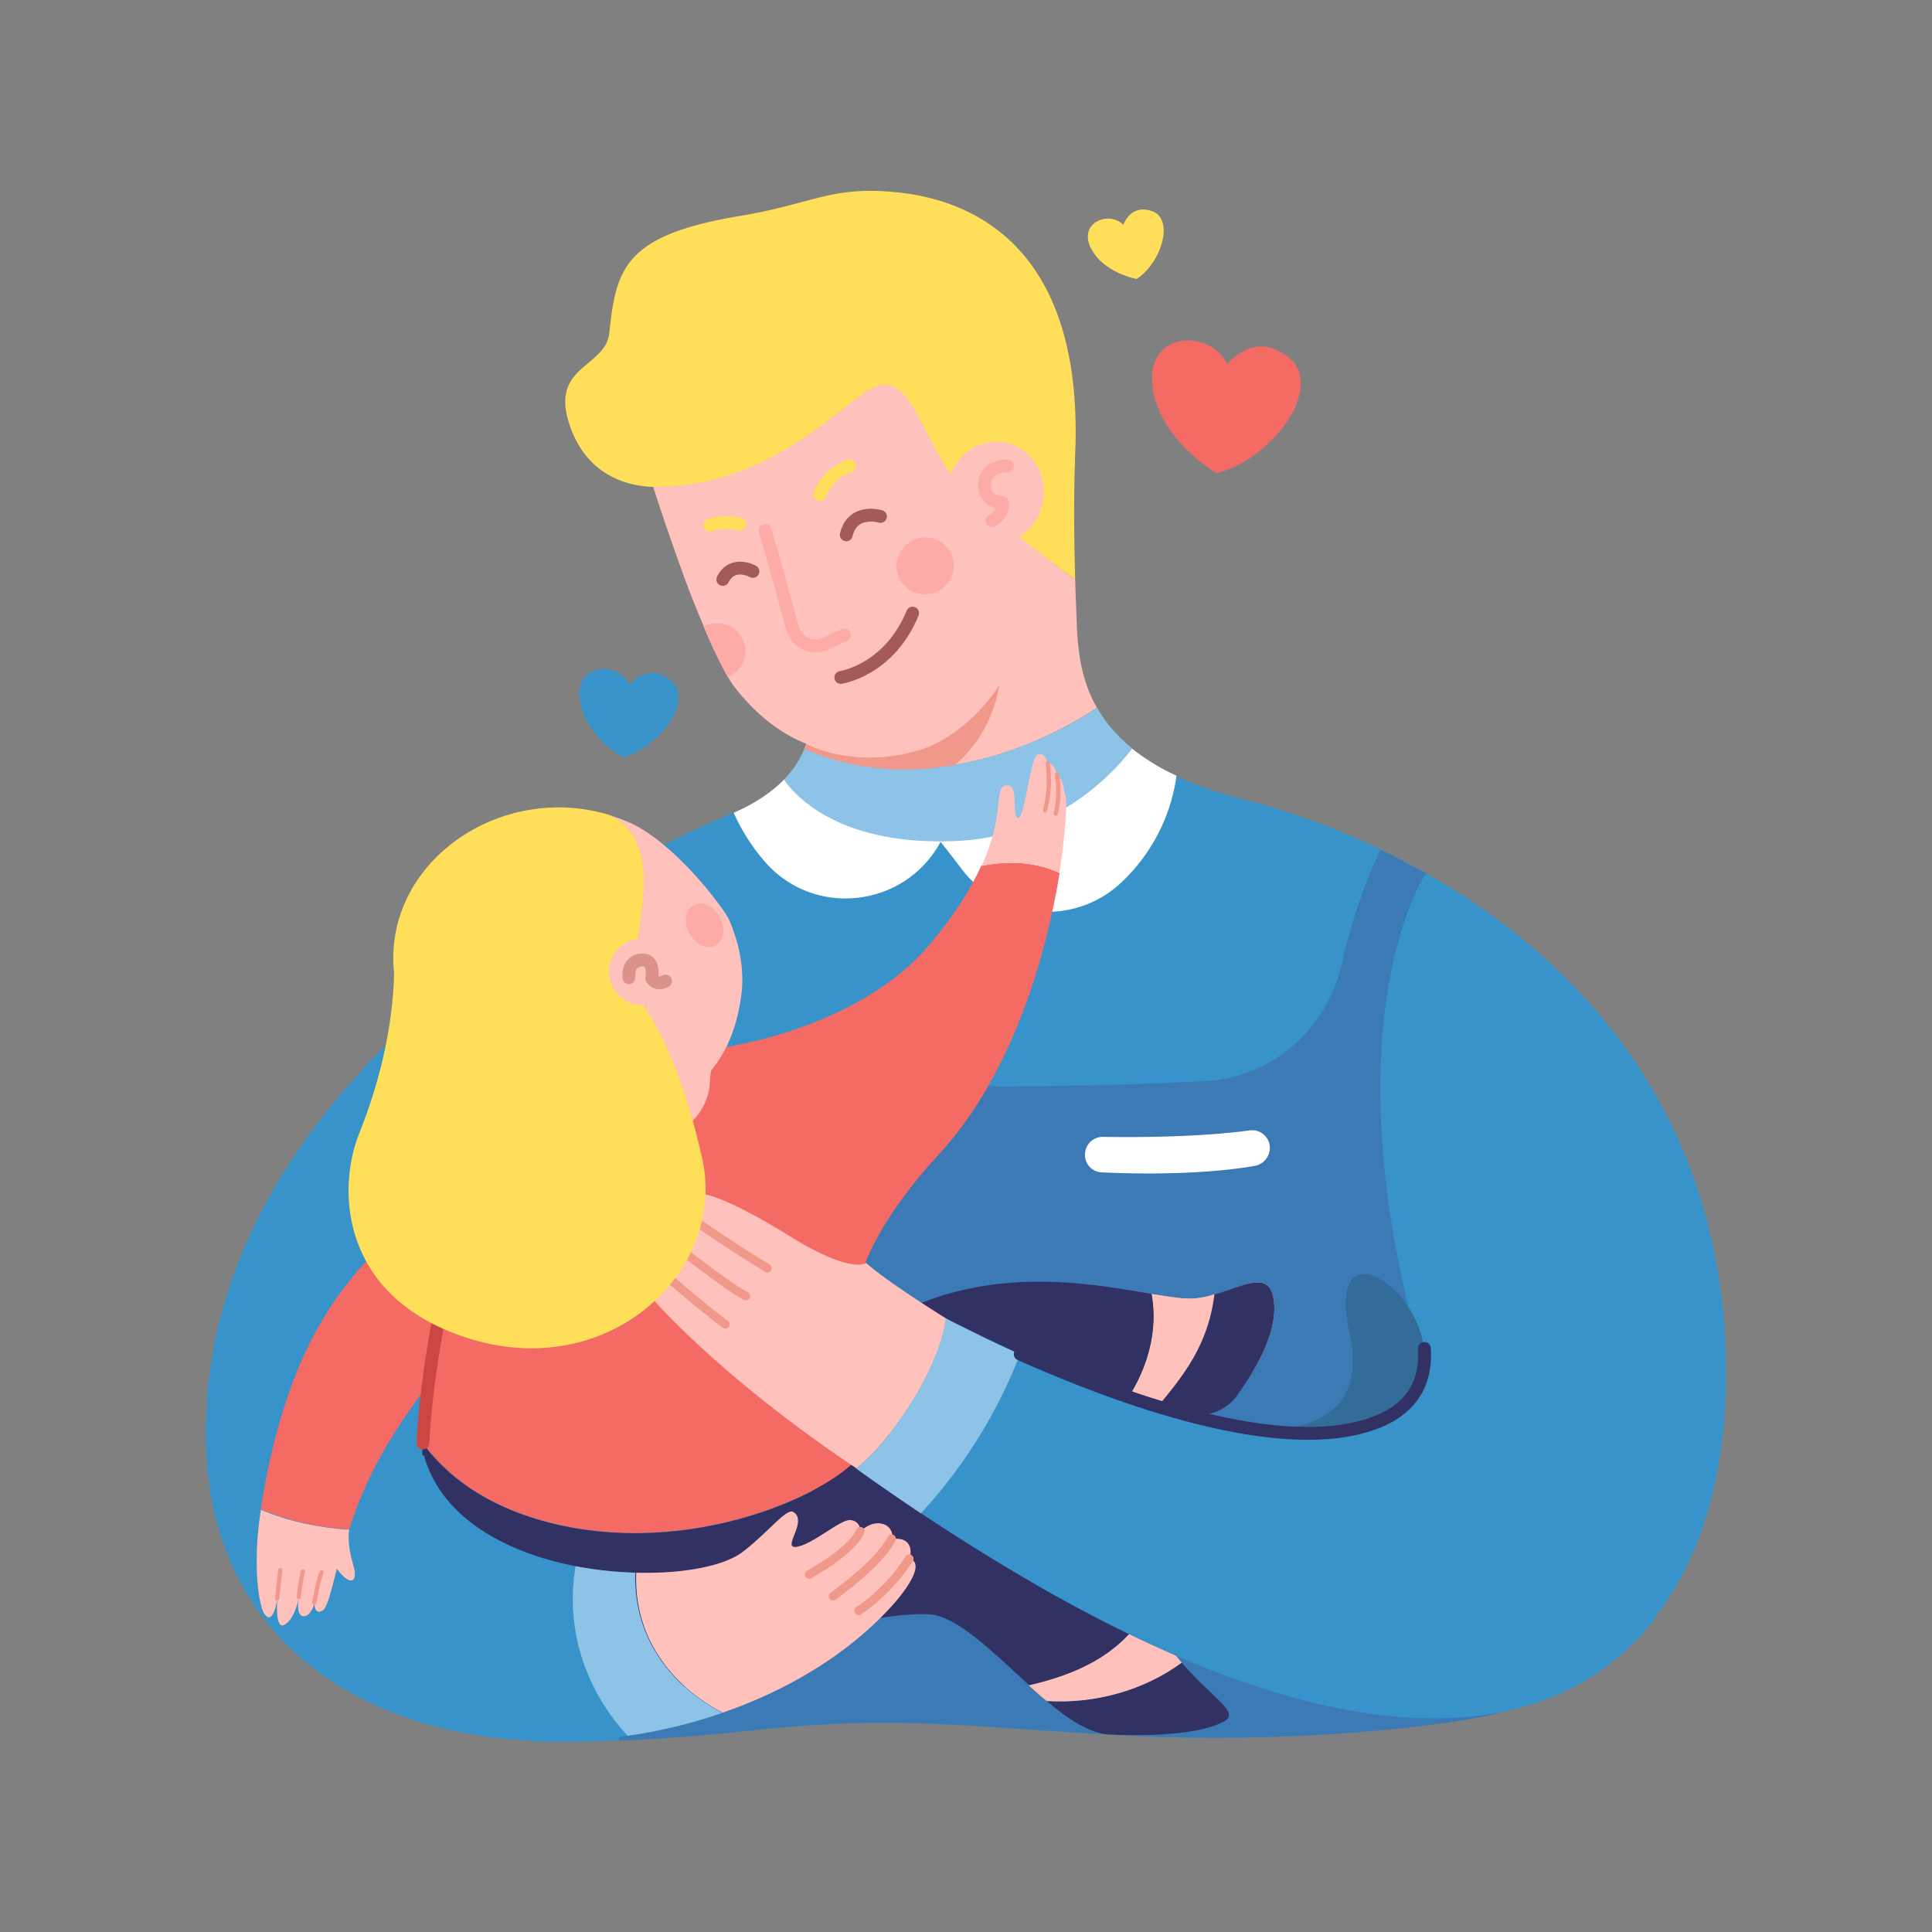 <svg id="Fathers_day_illustration" data-name="Fathers day illustration" xmlns="http://www.w3.org/2000/svg" viewBox="0 0 745.19 745.19"><rect x="0" y="0" width="745.19" height="745.19" fill="#808080" stroke="none"/><defs><style>.cls-1{fill:#3793c9;}.cls-2{fill:#f36b64;}.cls-3{fill:#ffdf5a;}.cls-4{fill:#3b7ab5;}.cls-5{fill:#fff;}.cls-6{fill:#ffc1bb;}.cls-7{fill:#8cc3e6;}.cls-12,.cls-13,.cls-14,.cls-15,.cls-16,.cls-17,.cls-18,.cls-19,.cls-8{fill:none;}.cls-8{stroke:#fcaba7;}.cls-12,.cls-13,.cls-14,.cls-15,.cls-17,.cls-18,.cls-19,.cls-8{stroke-linecap:round;stroke-linejoin:round;}.cls-13,.cls-15,.cls-17,.cls-18,.cls-19,.cls-8{stroke-width:4.95px;}.cls-9{fill:#fcaba7;}.cls-10{fill:#336b99;}.cls-11{fill:#313163;}.cls-12,.cls-14{stroke:#f0998b;}.cls-12{stroke-width:1.65px;}.cls-13{stroke:#cc4744;}.cls-14{stroke-width:3.3px;}.cls-15{stroke:#313163;}.cls-17{stroke:#ffdf5a;}.cls-18{stroke:#a35a58;}.cls-19{stroke:#db928a;}.cls-20{fill:#f0998b;}</style></defs><path class="cls-1" d="M240.1,292.1s-14.8-8.4-16.5-22.4c-1.7-14.2,14.8-14.8,19.3-5.6,0,0,6.9-9,15.9-1.6S254.4,288.5,240.1,292.1Z"/><path class="cls-2" d="M469.3,182.5s-22.2-12.6-24.8-33.6c-2.6-21.2,22.2-22.3,28.9-8.4,0,0,10.3-13.6,23.8-2.5C511,149.2,490.9,177.1,469.3,182.5Z"/><path class="cls-3" d="M438.4,107.6s-12.9-2.3-17.7-12,7-14.5,12.6-8.9c0,0,2.7-8.3,11.2-5.2S448,101.4,438.4,107.6Z"/><path class="cls-1" d="M204.9,671.6s28.3,1.7,85.1-4.2c57.1-6,79.5-1.4,144.3,2s126.1-4,143.4-8.7-104.5-78.8-167-89.6S204.9,671.6,204.9,671.6Z"/><path class="cls-4" d="M368.8,576.1c-69,21.7-163.9,95.3-163.9,95.3s28.3,1.7,85.1-4.2c9-1,17.1-1.6,24.7-2C341.1,641.5,360.3,610.8,368.8,576.1Z"/><path class="cls-4" d="M410.8,571c-13.4-2.4-30.6,1.1-49.5,7.8,11.5,17.6,21.5,36.8,35.2,58,10.8,13.7,24.4,24.1,38.7,32.6,64.6,3.3,125.4-4.1,142.5-8.7C595.1,655.9,473.2,581.8,410.8,571Z"/><path class="cls-1" d="M665.7,523.8c-2.8-117.9-86.2-178.3-152.1-204.4-5.9-2.4-11.7-4.4-17.2-6.2-6-2-11.8-3.6-17.2-5-19.6-4.9-33.2-11.8-42.6-19.4L302.3,300.7c-4.7,4.8-11.6,9.7-21.6,13.7-9.6,3.9-31.4,14.1-57.4,30.2h0l-.1.1C161.6,383.1,76.8,455.3,79.5,557c2,76.5,61.3,111.6,125.6,114.4l-.1.1s11.3.6,34-.3h0c13.2-.5,30.3-1.7,51.2-4,2.5-.2,4.9-.5,7.3-.8,6.1-.5,11.9-1,17.4-1.4h0c40.6-2.5,65,1.2,119.7,4.1,65.1,3.4,126.5-4,143.5-8.7h0a9.44,9.44,0,0,1-.3-.9C639.3,648.2,667.4,593.2,665.7,523.8Z"/><path class="cls-4" d="M575.7,653.1h0c-7.6-24.8-20.9-68.3-33.4-111.9,5.6-5.4,6.8-14.8,6.8-14.8-38.1-132.1.9-189.6.9-189.6l-17.5-9.1a210.78,210.78,0,0,0-14.9,43.9c-5.7,25.3-26.9,44.1-52.9,45.4-45.9,2.4-119,4-190.6-3.5-33.6-3.5-57.4-34.8-50.8-67.8.1-.3.1-.6.2-1l-14.7,12.4s-7.2,166.8,8.2,207.8c7.1,18.9,13.6,53,18.7,84.4,1.2,7.6,2.4,15.1,3.3,22.1,13.2-.5,30.3-1.7,51.2-4,57.1-6,79.5-1.4,144.3,2,65.1,3.4,126.5-4,143.5-8.7h0C577.3,658.4,576.6,655.8,575.7,653.1Z"/><path class="cls-5" d="M453.8,299.2A69.52,69.52,0,0,1,433,339.9a41.46,41.46,0,0,1-62-4.6c-4.6-6.1-8.2-10.6-8.2-10.6h0c-13.8,25.6-49.2,29.5-68,7.4A74.66,74.66,0,0,1,283,313.5c8.9-3.9,15.1-8.4,19.4-12.8l134.2-12A81.66,81.66,0,0,0,453.8,299.2Z"/><path class="cls-6" d="M414.7,223.3a61.42,61.42,0,0,1-7.2-5c-20.1-16.2-25.8-42.5-34.7-56.9-10.2-16.4-23.5-18.7-36.7-11.7-12.2,6.4-39.7,38.4-84.2,38,4.3,13.4,8.4,24.9,11.9,34.7,2.8,7.5,5.4,14,7.7,19.3a201.26,201.26,0,0,0,9.3,19.5c.9,1.4,1.5,2.5,2,3.1,8.4,11.1,18,18.5,28.2,22.6a9.09,9.09,0,0,1-.8,1.8c34.6,15.7,78.5,7,112.9-15.7-7.7-13.5-7.6-27.7-8-38.4C414.9,230.7,414.8,226.8,414.7,223.3Z"/><path class="cls-7" d="M436.2,288.3a20,20,0,0,1-1.6-1.4,6.81,6.81,0,0,1-1.2-1.2,2.76,2.76,0,0,0-.8-.6,17.88,17.88,0,0,1-1.3-1.4l-.4-.4c-.4-.4-.8-.9-1.2-1.3a47.37,47.37,0,0,1-6.5-9c-34.4,22.6-78.3,31.3-112.9,15.7a37.15,37.15,0,0,1-4.1,7.4h0c-.8,1.1-1.6,2.1-2.6,3.3a12,12,0,0,0-1,1.1l-.2.2c4.3,6.3,21.4,25.5,65.9,23.7,40.7-1.6,63.3-28.9,68.4-35.7C436.5,288.6,436.4,288.4,436.2,288.3Z"/><path class="cls-3" d="M414.7,223.3a61.42,61.42,0,0,1-7.2-5c-20.1-16.2-34-24.3-42.9-38.5-10.2-16.3-15.2-37-28.4-30-12.2,6.4-39.7,38.4-84.2,38h-.1c-6.8-.2-25.9-2.4-32.7-25.5-6.3-21.2,14.4-20.8,15.8-33.8,2.6-24.6,5.6-37.7,49.8-45.1,28.7-4.7,35.3-11.7,60.5-9.3,26.4,2.5,71.9,17.9,69.5,98.4,0,0-.1,2.1-.2,6.1v.5C414.3,186.9,414.1,202.2,414.7,223.3Z"/><path class="cls-6" d="M402.6,190.8c-.6,10.9-9.4,19.4-19.7,19.1s-18.2-9.4-17.7-20.3,9.3-19.6,19.7-19.2C395.2,170.6,403.1,179.8,402.6,190.8Z"/><path class="cls-8" d="M388.6,179.7s-8.5-.3-8.8,7.1c-.3,7.1,6.9,7.1,6.9,7.1a7.53,7.53,0,0,1-4.1,6.9"/><path class="cls-9" d="M367.9,218.7a11.2,11.2,0,0,1-11.6,10.5,10.87,10.87,0,0,1-10.5-11.3,11.36,11.36,0,0,1,11.6-10.6A10.88,10.88,0,0,1,367.9,218.7Z"/><path class="cls-9" d="M287.5,251.5a10.91,10.91,0,0,1-6.8,9.7,201.26,201.26,0,0,1-9.3-19.5,10,10,0,0,1,5.5-1.3A10.77,10.77,0,0,1,287.5,251.5Z"/><path class="cls-5" d="M483.9,449.7c-20.7,3.6-46.7,3.1-58.9,2.5a6.74,6.74,0,0,1-6.5-7.3h0a6.84,6.84,0,0,1,7-6.4c11.6.2,36.5.2,56.6-2.5a6.84,6.84,0,0,1,7.7,6.7v.2A7.12,7.12,0,0,1,483.9,449.7Z"/><path class="cls-10" d="M482.3,550.8s47.8,6.9,38.2-36.7c-9.7-44.2,32.5-14.5,28.5,12.1C545.2,552.8,510.9,557.2,482.3,550.8Z"/><path class="cls-11" d="M455.8,641.3c-14.4,10.6-33.5,16-52.1,14.8,8.4,7.1,16.5,12.4,23.9,12.9,21.4,1,37.2-1,44.5-5C478.5,660.4,467.8,655.3,455.8,641.3Z"/><path class="cls-6" d="M455.8,641.3c-2.3-2.7-4.5-5.6-6.8-8.9-1.6-2.3-3.9-6.2-6.8-11.1-10.6,17.1-26.9,24.4-45.5,28.7,2.4,2.1,4.6,4.2,7,6.1C422.4,657.3,441.4,651.9,455.8,641.3Z"/><path class="cls-11" d="M442.3,621.4c-7.3-12.2-18.9-30.9-33.9-47.5-15.5-17.1-68.6-17.9-92.5-11.2L300.8,633s37.3-11.2,57.1-10.4c11.2.4,25.1,14.8,39.1,27.4C415.4,645.7,431.7,638.5,442.3,621.4Z"/><path class="cls-2" d="M408.7,336.7c-8.5-3.9-17.9-5-30.2-2.8-3.8,8.3-9.7,18.1-19.4,29.8-25.2,30.4-75.6,44.1-116.2,43.1-22.4,17.6-48.1,29.6-67.5,48.4,3,3.3,4.9,5.3,4.9,5.3s-4.3,14.7-8.6,35.1c-3.8,17.9-7.6,40.1-8.7,60.9,8.6,11.8,25.3,26.7,57.4,32.6,56.7,10.4,109.9-18.8,112.7-30.7s-4.2-43.7-4.2-43.7c-.8-8.9-.8-32.5,33.1-69.3C391.3,413.7,404,366.1,408.7,336.7Z"/><path class="cls-11" d="M444.3,499.1c-20.3-3.4-52.6-9.8-86.2,2.4-8.9,3.2-29.2,13.3-29.2,13.3s7,31.8,4.2,43.7-56,41.1-112.7,30.7c-32.1-6-48.8-20.8-57.4-32.6-1.9,35.4,9.3,71.7,56.7,87.9,90.3,31,145-60.9,162.8-85.1,12-16.5,29.9-20.7,51.7-18.4C442.8,527.9,446.9,513.1,444.3,499.1Z"/><path class="cls-6" d="M491.5,504.2c-.5-19.3-16.5-3.4-32.6-3.3-3.6,0-8.6-.8-14.6-1.8,2.6,14.1-1.4,28.8-10.1,41.7a180.48,180.48,0,0,1,23.2,4.4,18.65,18.65,0,0,0,19.5-6.8C483.5,529.5,491.8,515.8,491.5,504.2Z"/><path class="cls-6" d="M458.8,500.9c-3.6,0-8.6-.8-14.6-1.8,2.6,14.1-1.4,28.8-10.1,41.7,3.9.4,7.9,1.1,12.1,1.9,10.8-12.8,19.9-24.7,22.1-43.5A29.13,29.13,0,0,1,458.8,500.9Z"/><path class="cls-11" d="M491.5,504.2c-.4-15.3-10.7-8.5-23.1-4.9-2.3,18.8-11.3,30.7-22.1,43.5,3.6.8,7.3,1.5,11.2,2.5a18.65,18.65,0,0,0,19.5-6.8C483.5,529.5,491.8,515.8,491.5,504.2Z"/><path class="cls-6" d="M408.6,336.6a234.91,234.91,0,0,0,2.7-25.1c0-5.4-.8-5.9-.8-5.9-.5-5.9-2.9-6.9-2.9-6.9-.9-4.7-3.6-4.3-3.6-4.3s-.2-3.5-3.4-3.6-5.2,25.2-8,24.6,1.1-13.7-4.9-12.4c-4.3,1,0,10.9-9.1,31C390.7,331.7,400.2,332.9,408.6,336.6Z"/><path class="cls-12" d="M404.1,294.4a47,47,0,0,1-1,18.1"/><path class="cls-12" d="M407.7,298.7a37.94,37.94,0,0,1-.5,15.1"/><line class="cls-13" x1="180.4" y1="460.6" x2="184.2" y2="443.5"/><path class="cls-6" d="M278.7,660.6c25.5-8.8,48.7-22.8,65.5-41.4,3.3-3.6,13.4-15.9,6.7-18,0,0,2.6-8.7-6.8-7.6a4.91,4.91,0,0,0-3.6-5.8c-4.7-1.3-8.5,2.8-8.5,2.8s-.2-4.1-4.1-4.3-14.1,9.2-20.5,10.3,4.7-10.1-1.6-13.5c-2.5-1.3-10.1,8.4-19.1,15.3-7.1,5.6-23.1,8.7-41.3,8.2C244.4,631.3,258.6,649.9,278.7,660.6Z"/><path class="cls-6" d="M330.4,566.4s10.5-7.5,22.9-28c11.1-18.7,11.7-29.8,11.7-29.8h0s-23.8-14.8-30.9-21.5c0,0-5.4,4.6-29.3-10.2s-36-18.7-39.8-15.9a5.08,5.08,0,0,0-1.5,6.8s-5.3-2-8.6,0-.2,7.9-.2,7.9-4.5-2.1-7.3,1,1.5,8.2,1.5,8.2-7.6-.3-4.5,6.4c2.7,6.6,34.1,40.5,86,75.1Z"/><path class="cls-1" d="M91.8,487.6A176.51,176.51,0,0,0,79.5,557c2.8,105.9,115.3,132.5,199.1,103.7-20.2-10.7-34.3-29.2-33.5-54.1-14.7-.4-30.7-3.1-44.9-8.9-17.3-7.1-31.7-18.7-36.6-36.1C135.3,541.3,112.5,515.6,91.8,487.6Z"/><path class="cls-7" d="M245,606.6a143,143,0,0,1-23-2.5c-4.1,24.3,3.8,47.8,20.1,65.4a195.22,195.22,0,0,0,36.4-8.8C258.5,650,244.2,631.4,245,606.6Z"/><path class="cls-1" d="M638.4,624.3c-28.2,36.5-78.8,51-154.3,26-24-7.9-50.8-20-80.4-36.7a825.29,825.29,0,0,1-73.4-47.2s10.5-7.5,22.9-28c6.7-11.2,9.4-19.5,10.7-24.6a27.66,27.66,0,0,0,1-5.3s2.5,1.4,6.9,3.5c25.2,12.7,113.8,54.1,159,36.6,15.2-5.9,19.4-17,18.6-28.5C584.7,548.8,620.6,583.3,638.4,624.3Z"/><path class="cls-7" d="M371.7,512c-4.4-2.1-6.9-3.5-6.9-3.5a47.65,47.65,0,0,1-1,5.3c-1.3,5-4.1,13.4-10.7,24.6-12.3,20.6-22.9,28-22.9,28,8.5,6.1,16.8,11.8,25,17.3a193.06,193.06,0,0,0,38.2-61.3C384.2,518.2,376.6,514.5,371.7,512Z"/><path class="cls-14" d="M350.7,601.2a70.59,70.59,0,0,1-19.5,20.1"/><path class="cls-14" d="M343.9,593.5c0-.1-2.7,7.6-22.6,22.2"/><path class="cls-14" d="M331.8,590.6s-1.6,6.4-19.7,16.7"/><path class="cls-15" d="M393.5,522.3c37,16.5,101,40.4,137.3,26.3,15.2-5.9,19.4-17,18.6-28.5"/><path class="cls-14" d="M263.2,467.6S277.8,478,296,489.2"/><path class="cls-14" d="M254.4,475.6s25.6,20.5,33.3,24.3"/><path class="cls-14" d="M248.6,484.8s21.2,18.8,31.2,26"/><path class="cls-16" d="M202.9,443.1a34.31,34.31,0,0,1-12.3-5.4"/><path class="cls-8" d="M295.1,204.6c3.9,13.2,7.9,28,10.6,37.7a9.17,9.17,0,0,0,12.9,5.9l7.1-3.3"/><path class="cls-17" d="M285.3,202.2a23.47,23.47,0,0,0-11.5.3"/><path class="cls-17" d="M316.2,190.8a18.79,18.79,0,0,1,11.5-11.1"/><path class="cls-18" d="M324.3,261.3s18.6-2.7,27.7-24.8"/><path class="cls-18" d="M290.4,220.4s-7.8-4.4-11.6,3.1"/><path class="cls-18" d="M339.6,199.2s-10.7-3.3-13.2,7.1"/><path class="cls-6" d="M101.8,622.2c3.6,5.7,5.2-5.7,5.2-5.7s-1.2,12.6,2.9,10.1,5.3-10.5,5.3-10.5-1.2,7.2,1.8,7.3,4.3-5,4.3-5-.2,4.6,3,2.9,5-18.1,10.4-31.2c-11.6-.9-23.1-3.1-34.1-7.8C97.2,604.4,100,619.3,101.8,622.2Z"/><path class="cls-2" d="M216.9,483.7l-15-31.1s-48.1,4.9-79,59c-12.1,21.2-19,48.3-22.3,70.5a105.55,105.55,0,0,0,34.1,7.8C153.6,528.7,216.9,483.7,216.9,483.7Z"/><path class="cls-12" d="M106.9,616.5s.9-8.5,1.2-10.9"/><path class="cls-12" d="M115.2,616s1-8,1.6-9.9"/><path class="cls-12" d="M121.2,618.2s1.9-10.6,2.9-11.7"/><path class="cls-6" d="M134.7,590s-1.1,4.5,1.5,13.4c2.3,7.6-1.5,8.9-7.4.1S131.2,590.1,134.7,590Z"/><path class="cls-13" d="M180.4,460.6s-4.3,14.7-8.6,35.1c-3.8,17.9-7.6,40.1-8.7,60.9"/><path class="cls-3" d="M240.9,433.9c-12.1,9.4-23.8,9.8-32.2,7.8-6.8-5.3-13.6-10.6-21.4-14.3-18.1-8.3-32.6-27.4-35.1-51a.31.31,0,0,1-.1-.2c-5.2-42.9,40.6-75.1,83.4-61.7,21.6,10.8,9.3,41.7,10.5,55.5S258.2,420.4,240.9,433.9Z"/><path class="cls-6" d="M286,383.3c-1.6,12.6-5.6,22.2-11.7,29.6v.1a24.86,24.86,0,0,0-.5,4.3,22.51,22.51,0,0,1-5.8,14.1c-13.5,14.6-40.5,24.9-58,11.3a11.32,11.32,0,0,1-1.3-1c8.4,1.9,20.1,1.6,32.2-7.8,17.4-13.6,6.2-50.3,5-63.9s11.1-44.6-10.5-55.5c2.5.8,4.8,1.7,7.3,2.7,18.2,8.2,36.9,33.9,38.4,37.3C285.3,364.1,287.1,374,286,383.3Z"/><path class="cls-9" d="M278,354.4c2,4.4,1,9.1-2.5,10.5s-7.8-1.1-9.9-5.5-1-9.1,2.5-10.5S276,350,278,354.4Z"/><path class="cls-6" d="M261.6,375.4a13,13,0,0,1-13.7,12.4,13.31,13.31,0,0,1-13.1-13.3,12.9,12.9,0,0,1,13.7-12.4A13.12,13.12,0,0,1,261.6,375.4Z"/><path class="cls-19" d="M242.6,377.1s-.9-6.3,4.7-6.8,4.1,7.1,4.1,7.1,1.5,3,5.3,1"/><path class="cls-3" d="M151.8,367s3.1,29.4-13.3,70.3c-8.7,21.7-7,62.8,41.2,78.6,55.2,18,100.7-25.8,91.2-68.8-9.7-43.6-23-59.3-23-59.3s-28.1,9.7-46.5-7.4C182.9,363.1,156,354.6,151.8,367Z"/><path class="cls-20" d="M385.5,264.2c-1.3,7.6-5.3,20.8-17.2,30.9-20.2,3.4-40.4,1.7-58.1-6.3a9.82,9.82,0,0,1,.8-1.8s19.7,10.6,46,1.5C364.3,285.8,376.3,278.3,385.5,264.2Z"/></svg>
